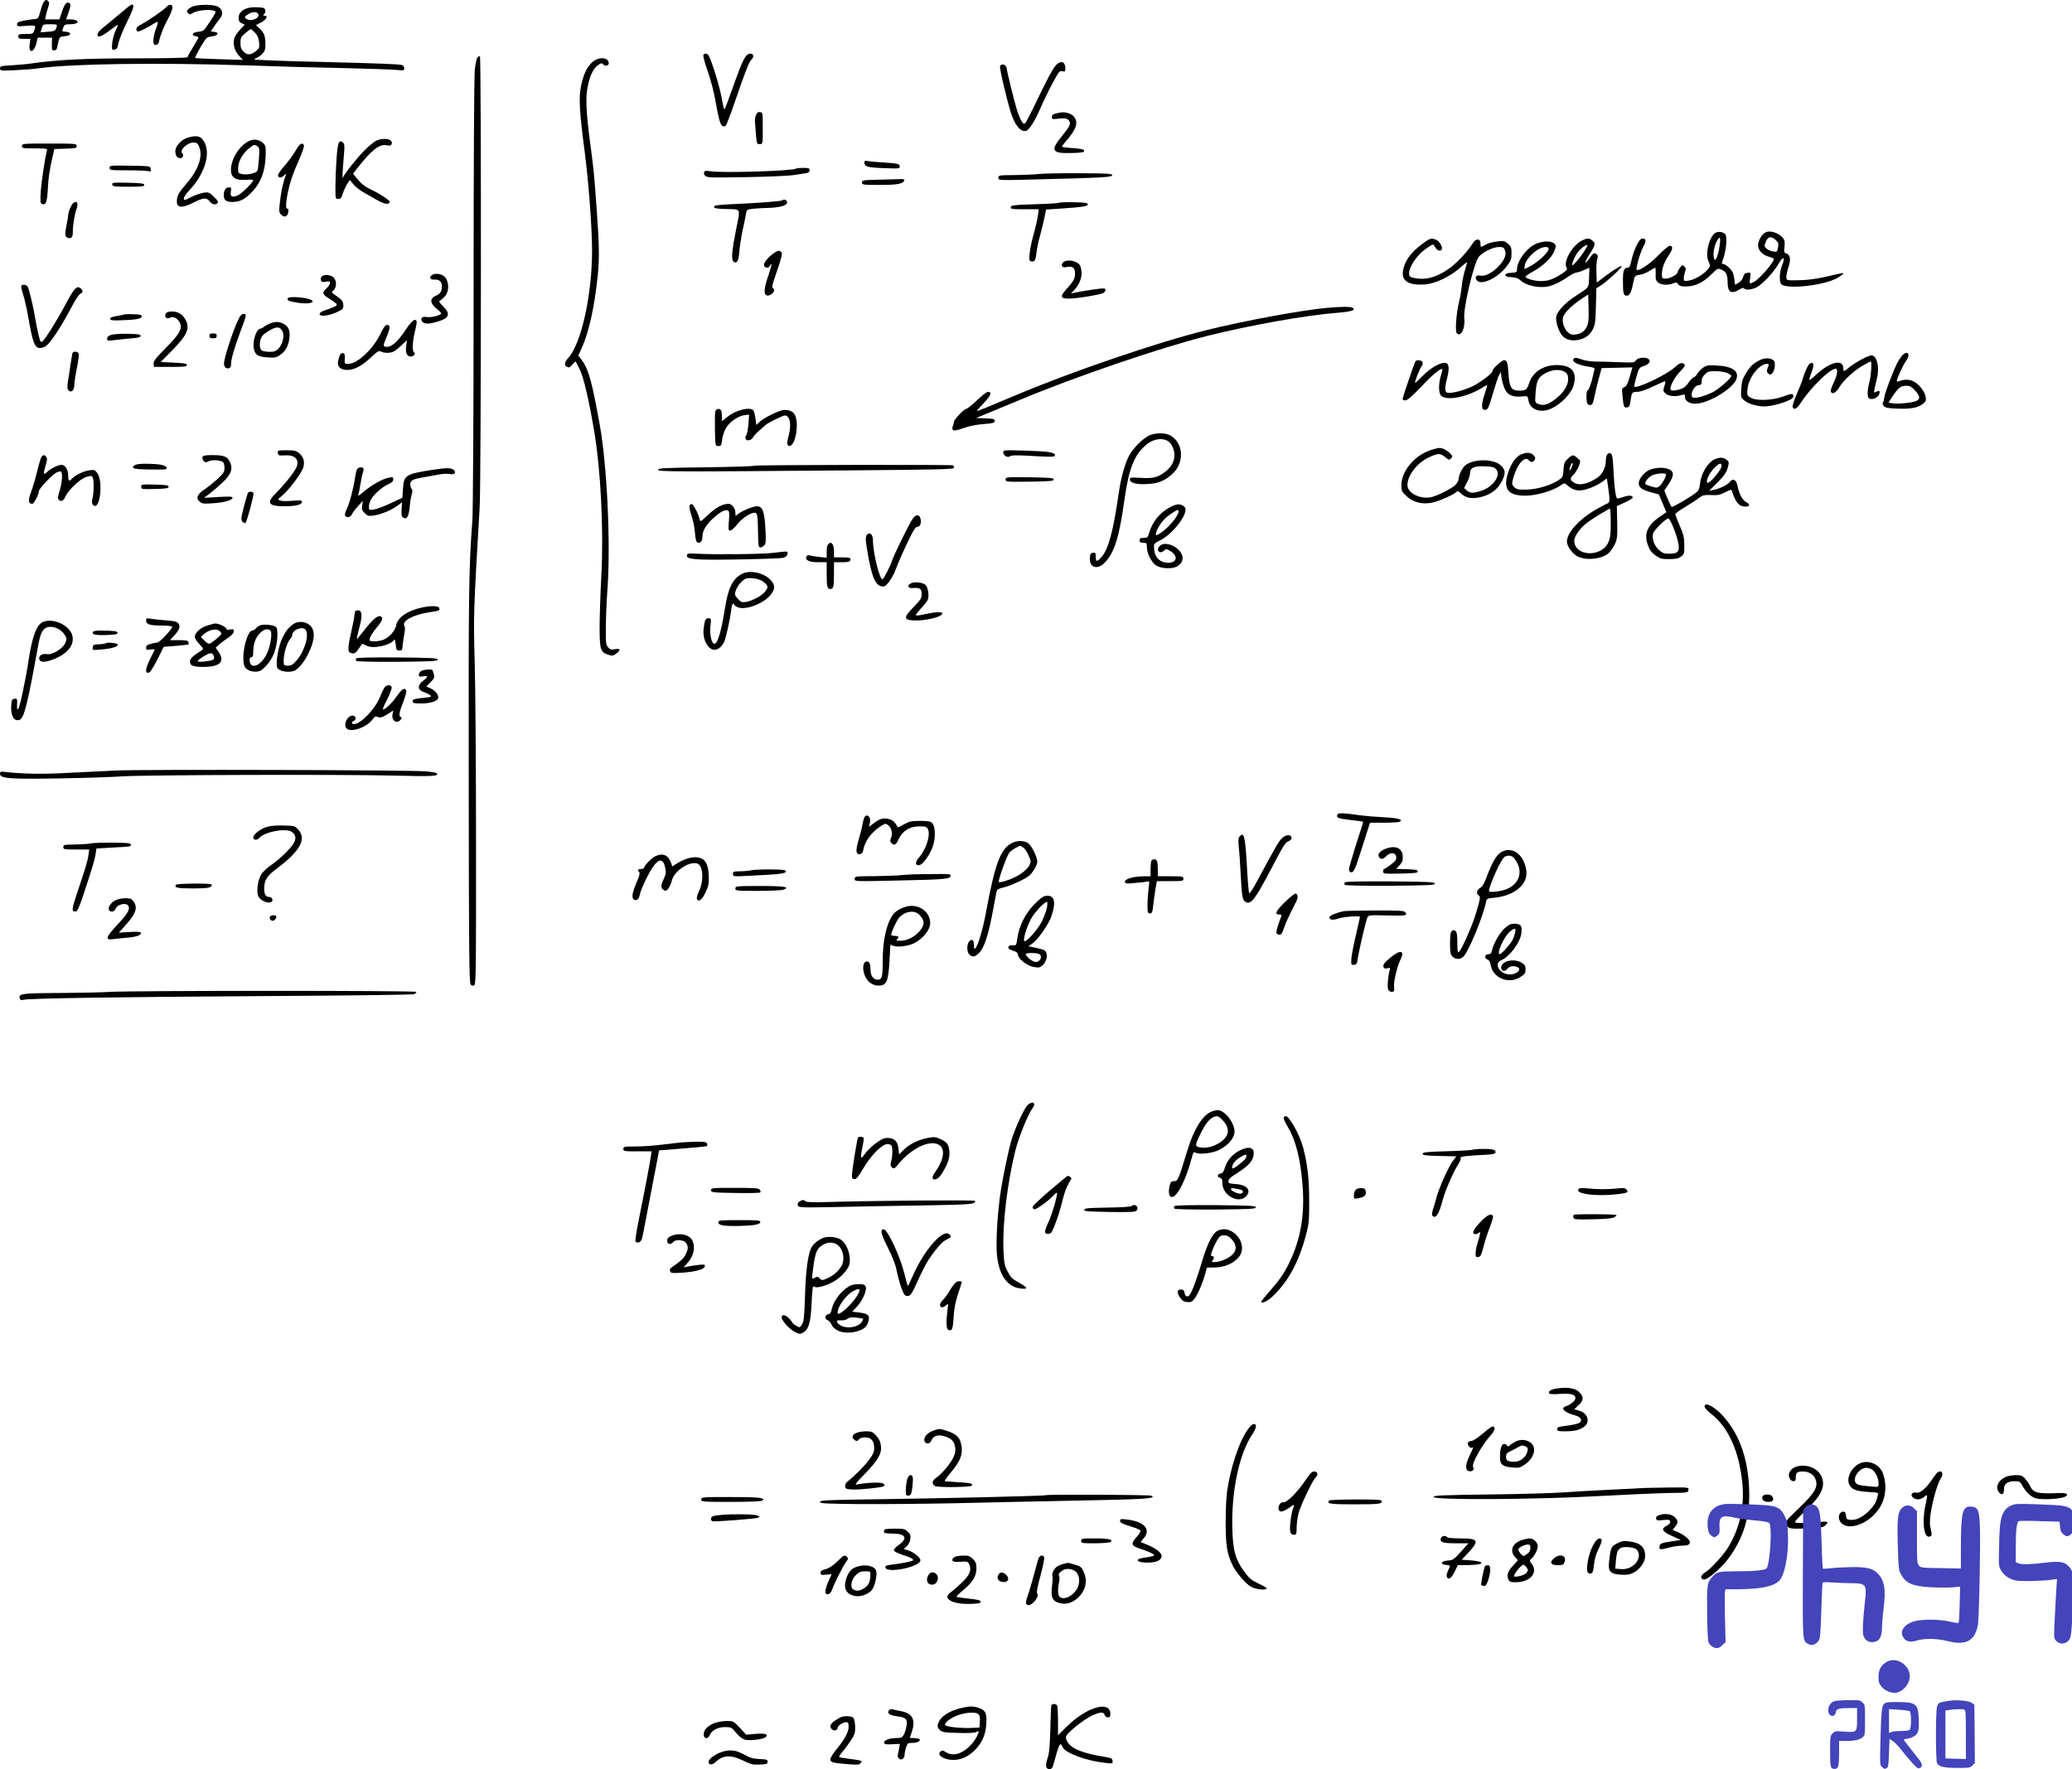 <svg height="1453.43pt" preserveAspectRatio="xMidYMid meet" viewBox="0 0 1701.849 1453.43" width="1701.849pt" xmlns="http://www.w3.org/2000/svg"><g transform="matrix(.1 0 0 -.1 -16 1499.93)"><path d="m521 14986c-7-8-20-43-29-78-17-61-18-63-52-66-19-1-59-7-87-13-42-8-53-14-53-30 0-17 6-18 75-12 80 6 83 5 65-41-9-24-14-26-70-26-53 0-60-2-60-20 0-17 7-20 50-20h50l-6-44c-11-79 35-71 55 9l11 45h59 59l-2-52c-1-47 1-53 19-53 12 0 21 8 23 20 2 11 8 37 13 57 9 34 12 37 52 40 52 4 60 31 10 36-37 4-36 2-23 36 8 22 16 26 52 26 53 0 81 15 58 30-8 5-31 10-51 10h-36l21 60c16 45 18 62 9 71-21 21-41 1-63-65l-22-66h-59-58l6 33c3 17 12 48 19 68 9 27 9 40 1 48-15 15-22 14-36-3zm104-208c-10-33-14-35-76-40l-56-4 10 33c10 32 11 33 69 33 57 0 59-1 53-22z"/><path d="m1204 14936c-70-59-160-134-200-166-46-36-58-70-25-70 10 0 47 22 82 49s65 48 67 46-6-22-18-46c-12-23-25-69-28-102-5-57-4-59 18-55 20 2 25 12 34 58 7 30 38 106 69 169 69 134 69 175 1 117z"/><path d="m1525 14940c-23-25-149-112-202-139-29-14-43-28-43-41 0-11 6-20 14-20 13 0 86 36 131 66 14 9 28 14 31 12 2-3-4-29-16-57-11-28-20-70-20-91 0-33 3-40 20-40 13 0 21 9 26 28 11 53 37 118 77 193 39 74 44 109 14 109-8 0-22-9-32-20z"/><path d="m1735 14943c-39-21-47-35-30-52 12-12 17-12 37 1 44 29 188 35 188 8 0-9-25-50-75-122-22-31-32-37-68-40-46-3-61-30-19-36 12-2 22-7 22-11s-20-40-45-80-45-77-45-82-178-9-424-9c-411 0-639-11-851-41-38-6-114-13-167-16-90-5-98-7-98-26s4-20 128-14c70 3 159 10 197 16 269 37 979 47 1705 23 217-8 573-18 790-22 217-5 419-12 448-16 47-5 52-4 52 14 0 11-7 23-15 26-23 9-176 14-722 28-271 6-493 15-493 19s9 10 19 14c10 3 31 17 45 32 21 21 26 35 26 79 0 66-10 93-48 129l-30 28 41 21c44 22 62 56 31 56-14 0-15 3-6 12 17 17 15 45-4 52-9 3-41 6-72 6-79 0-132-35-132-86 0-27 5-37 25-46l25-11-40-43c-22-24-42-55-46-69-12-49 2-105 38-142l33-36-193 6c-107 3-196 8-199 10-2 3 17 43 44 89 49 81 50 83 94 88 50 6 63 33 17 38l-27 3 32 47c18 26 35 49 38 52s11 15 18 27c16 32-1 68-40 82-48 17-168 13-204-6zm548-64c8-28-54-56-90-40-30 14-29 23 5 43 39 25 78 23 85-3zm-28-149c20-21 29-42 33-78 4-44 2-51-24-71-45-35-72-37-102-7-21 21-27 36-27 72 0 41 4 50 39 80 22 19 42 34 46 34 3 0 19-13 35-30z"/><path d="m5937 14547c-3-7 10-58 29-113 35-101 57-185 74-284 21-121 36-174 52-184 13-8 21-7 29 1 6 6 37 86 69 179 102 295 121 344 146 368 21 22 10 48-18 44-35-5-58-50-133-261-38-108-72-197-75-197s-14 46-24 103c-11 56-39 158-62 227-33 100-46 126-62 128-10 2-22-3-25-11z"/><path d="m4081 14526c-6-7-16-51-21-97-6-51-10-780-10-1829 0-1027-5-1798-10-1875-30-392-32-604-30-2180 1-1393 4-1622 16-1635 10-10 19-12 30-5 13 9 15 141 14 1145 0 624-5 1304-11 1510-11 389-9 426 41 1275 12 198 14 3699 2 3703-5 1-14-4-21-12z"/><path d="m5025 14489c-43-38-71-97-91-188-22-104-16-212 30-561 30-234 58-599 59-791 1-368-88-775-197-892-29-32-34-62-10-71 22-8 21-9 47 20l24 25 31-59c33-61 77-248 121-507 56-330 80-819 60-1200-8-143-14-332-14-420 0-183 7-204 71-225 32-11 39-10 62 7 42 32 41 46-5 39-32-6-42-3-58 15-18 19-20 36-19 158 0 75 6 222 14 328 26 380-4 1009-64 1343-66 365-92 457-152 537l-24 31 29 64c59 130 105 343 131 597 14 145 12 247-10 553-21 292-23 308-50 513-31 228-40 363-29 445 14 98 43 174 80 205 33 27 44 30 54 15 11-17 45-11 45 8 0 52-81 58-135 11z"/><path d="m8820 14448c-17-24-65-113-106-198-109-226-129-263-140-267-14-5-41 46-63 119-23 76-79 303-83 338-3 29-44 41-54 16-6-15 49-251 87-376 33-109 83-170 128-155 26 8 71 80 120 193 22 51 65 140 96 197 52 97 58 105 81 99 21-5 24-3 24 23 0 65-46 70-90 11z"/><path d="m6369 14053c-6-15-10-35-9-43 0-8 4-55 8-105 7-87 8-90 32-90 25 0 25 0 25 130 0 127 0 130-22 133-17 3-26-4-34-25z"/><path d="m8865 14074c-11-3-30-7-42-10-15-3-23-12-23-25 0-20 4-21 58-14 48 5 62 3 75-10 28-27 20-46-48-130-101-124-89-147 77-143 84 2 103 6 103 18s-19 16-88 22c-49 3-91 9-94 11-2 3 11 22 30 44 89 99 108 159 65 207-23 25-74 39-113 30z"/><path d="m1703 13869c-52-15-103-70-103-111 0-37 15-58 41-58 20 0 31 24 17 38-28 28 46 96 99 90 23-2 31-11 42-44 28-80-16-191-122-311-40-45-57-73-62-103-13-79 27-89 135-35 83 42 106 43 132 10 21-27 47-32 65-14 9 9 1 22-30 51-38 37-44 40-84 34-23-3-70-19-103-36-56-28-60-29-60-11 0 11 18 38 39 60 128 134 183 299 131 400-26 52-60 62-137 40z"/><path d="m2228 13849c-75-20-153-119-168-212-14-90 22-123 125-115 30 3 55 1 55-3 0-17-97-113-127-125-47-20-65-10-57 32 5 29 4 34-14 34-26 0-41-19-44-57-3-45 17-63 69-63 60 0 100 19 154 73 78 78 117 175 121 303 3 68 0 85-15 102-25 28-66 40-99 31zm47-52c16-12 17-24 12-98-3-46-8-92-12-101-8-21-83-38-127-29-31 7-33 9-32 50 1 55 35 116 86 159 46 36 47 37 73 19z"/><path d="m3250 13843c-19-10-62-44-95-78-58-57-165-192-179-225-6-14-3 42 10 200 5 63 4 78-10 89-32 27-43-2-52-137-5-70-9-172-9-227 0-99 0-100 24-100 19 0 26 8 36 42 7 23 23 58 35 78l23 36 29-35c16-20 51-48 76-62 26-15 77-44 115-66 66-38 107-44 107-15-1 13-89 70-153 99-49 23-81 48-118 94l-29 36 32 42c120 153 183 203 244 192 27-6 36-3 41 10 15 41-64 57-127 27z"/><path d="m340 13800c0-19 7-20 106-20 96 0 105-2 100-17-15-51-45-250-51-336-5-83-4-98 10-103 32-13 42 13 48 124 5 100 14 156 42 277l11 50 92 3c84 2 92 5 92 22 0 19-8 20-225 20-218 0-225-1-225-20z"/><path d="m2589 13763c-18-32-59-88-92-126-37-42-57-73-53-82 7-20 25-19 49 3 20 16 20 16 13-3-20-50-37-127-46-209-9-79-9-91 7-108 27-30 57-20 61 21 2 21 0 31-7 26-16-9-14 50 3 132 20 92 39 149 93 271 25 56 43 109 39 117-11 29-35 14-67-42z"/><path d="m7260 13662c0-32 25-39 163-44 118-5 127-4 127 13 0 22-15 26-140 34-52 3-107 8-122 11-24 5-28 3-28-14z"/><path d="m1060 13620c0-19 6-20 148-20 81 0 158-3 170-7 21-5 23-3 20 18-3 24-3 24-170 27-163 2-168 2-168-18z"/><path d="m6698 13614c-20-19-601-37-701-22-39 6-49 5-54-9-4-10 1-22 13-31 16-12 66-13 331-8 171 3 345 10 385 16s88 13 106 16c23 4 32 10 32 24 0 17-7 20-53 20-30 0-56-3-59-6z"/><path d="m8695 13570c-33-4-122-8-197-9-134-1-138-2-138-22 0-22 0-22 303-14 558 14 632 18 632 35 0 13-37 15-270 16-148 1-297-2-330-6z"/><path d="m7373 13523c-125-3-133-5-133-23 0-19 7-20 148-20 146 0 190 9 200 38 2 8-9 11-40 10-23-1-103-4-175-5z"/><path d="m1082 13483c3-16 17-18 133-18 109 0 130 2 130 15 0 12-23 15-133 18-124 2-133 1-130-15z"/><path d="m6587 13354c-8-8-199-23-412-32-124-6-150-10-150-22s19-16 103-18c121-3 114 11 78-168-35-175-41-247-22-263 28-23 43 3 49 86 4 43 16 121 27 173 12 52 24 111 27 131 5 35 7 37 57 43 28 3 80 6 116 7 97 1 165 19 165 44 0 20-25 32-38 19z"/><path d="m740 13298c-11-24-20-52-20-63s-6-51-14-88c-15-73-13-92 10-101 29-11 43 5 42 47-1 49 15 150 31 191 26 66-20 78-49 14z"/><path d="m8857 13333c-4-4-94-9-200-12-172-5-192-8-195-23-3-16 7-18 113-18h117l-7-52c-4-29-18-91-31-138-31-105-48-220-35-233 5-5 17-7 27-5 15 3 20 16 26 63 3 33 17 101 31 150 13 50 30 118 37 152l12 61 97 6c196 13 246 20 246 36 0 12-21 16-116 18-63 1-118-1-122-5z"/><path d="m14253 13088c-53-26-91-176-59-238 15-31 15-34-4-60-28-39-108-88-158-96-40-6-42-5-42 19 0 14 5 38 10 53 9 22 8 31-5 43-15 15-18 14-36-8-10-13-19-29-19-36 0-20-63-55-99-55-28 0-31 3-31 33 0 51 18 102 56 158 35 53 38 79 8 79-9 0-51-35-93-78-69-72-163-134-178-119-9 10 28 140 54 189 27 49 24 68-8 68-25 0-70-92-89-179-9-45-17-61-29-61-33 0-41-22-41-111 0-100 5-119 31-119 24 0 38 27 53 103 13 62 13 62 56 69 24 4 60 19 81 33s41 25 44 25 5-23 4-52c-2-42 2-54 20-70 26-21 87-24 126-6 22 10 27 9 39-8 11-15 26-19 68-18 72 1 137 32 202 97 53 52 55 54 84 41 40-16 52-41 52-106 0-80 30-98 96-58 20 13 35 17 39 10 10-16 63-12 104 9 47 25 141 125 178 191 41 72 60 61 28-16-19-45-22-129-6-148 40-48 364-12 468 53 45 27 55 42 26 35-10-2-70-15-133-30-76-17-149-26-215-27-100-2-100-2-103 23-1 14 6 51 17 83 22 64 16 105-18 114-17 4-19 12-14 56 4 46 2 55-20 79-33 35-98 55-132 40-33-15-65-69-65-108 0-41 37-80 89-94 22-6 41-14 41-19 0-27-119-164-162-187-39-20-41-19-33 32 6 45 6 45-21 42-21-2-30-10-36-33-4-18-20-38-37-48l-30-18-7 53c-6 41-14 60-40 86-17 17-40 32-49 32-12 0-15 5-10 18 33 81 46 211 23 230-22 17-52 21-75 10zm28-129c-7-37-18-75-26-85-11-16-13-15-19 13-8 35 8 106 32 143 22 35 27 11 13-71zm463 69c23-20 25-28 20-62-7-37-8-38-42-32-20 3-44 14-55 24-17 18-17 22-3 56 18 43 43 47 80 14z"/><path d="m11843 12996c-96-70-150-146-160-227-11-79 49-115 178-107 84 5 208 63 292 138 31 28 57 48 57 43 0-4-9-35-19-68s-22-91-25-130c-4-38-14-95-22-126-22-88-34-241-19-257 33-36 71 38 62 120-10 85 80 465 122 511 35 38 117 77 163 77 32 0 40-4 49-26 14-38-3-80-52-132-53-56-111-85-150-77-35 8-51-17-26-42 38-39 168 23 238 113 40 52 44 63 44 112 0 47-4 57-29 79-27 23-35 25-90 18-34-3-76-15-94-26-42-24-42-24-42 11 0 42-39 42-64 0-36-61-129-161-192-206-90-64-173-92-253-84-38 4-66 12-72 20-26 41 41 157 125 220 30 22 59 40 64 40s15-11 22-25c14-26 45-34 53-12 7 20-22 67-49 77-40 15-48 13-111-34z"/><path d="m13148 13020c-77-41-150-173-121-219 9-15 4-22-38-50-73-47-112-61-174-61-54 0-125 21-125 37 0 4 28 23 62 42 84 46 153 113 174 167 16 42 16 46 0 62-27 27-112 22-168-11-73-42-138-138-138-201 0-23-4-25-47-28-35-2-48-7-48-18s14-16 49-18c38-2 58-10 82-32 38-33 124-54 194-48 53 5 117 34 190 84 27 19 58 34 67 34 10 0 38 9 62 20s44 20 45 20c0 0 0-36-2-80-4-90 6-76-119-158-76-50-139-117-150-160-8-33 12-108 40-149 27-40 72-56 131-48 61 10 101 37 128 87 19 38 23 62 26 191l4 148 38 24c45 28 170 143 170 156 0 12-63-26-140-84l-65-49-3 83c-2 45 2 95 7 110 7 21 6 31-4 39-19 16-30 11-57-29-42-62-50-44-9 19 55 84 59 100 31 122-28 23-45 22-92-2zm23-87c-30-47-86-113-95-113-13 0 20 79 45 109 27 34 70 64 78 56 2-3-11-26-28-52zm-291 22c0-24-68-92-130-130-32-19-61-35-65-35s-5 14-1 31c7 38 56 96 105 126 42 27 91 31 91 8zm311-644c-21-41-58-61-112-61s-104 103-75 157c19 37 78 92 146 137l55 36 3-115c2-98 0-120-17-154z"/><path d="m6507 12913c-49-38-78-78-71-97 8-21 40-21 48 0 4 9 9 14 12 11s-9-44-25-92c-35-98-40-152-15-162 33-12 82 40 54 57-13 8-8 29 33 146 36 105 44 140 36 150-17 20-31 17-72-13z"/><path d="m8895 12846c-11-8-16-19-12-30 5-13 14-16 42-10 46 8 65-8 65-55 0-40-13-64-72-129-54-59-48-77 22-76 60 0 241 29 278 44 12 5 22 17 22 26 0 14-8 16-52 11-59-7-157-23-202-33l-30-7 23 24c58 62 78 131 56 198-13 43-101 66-140 37z"/><path d="m3705 12737c-24-18-11-38 25-35 37 3 60-18 60-54 0-41-14-63-49-78-56-23-50-65 14-115 20-15 33-30 28-34-21-18-88-32-119-26-39 7-56-14-34-40 16-19 53-19 121 1 100 29 113 63 48 127-28 28-37 43-27 46 7 2 25 18 41 34 45 49 34 151-20 176-32 15-65 14-88-2z"/><path d="m2801 12726c-6-7-8-21-5-31 5-13 14-15 40-10 29 5 34 3 34-12 0-10-14-30-30-45-37-32-32-49 24-82 24-14 48-32 56-40 11-14 7-18-25-32-21-8-54-21-74-27-20-7-36-19-36-27 0-24 71-17 138 13 50 23 57 29 57 55 0 34-13 51-63 84-37 25-37 25-17 43 26 24 26 79 0 105-23 23-82 27-99 6z"/><path d="m335 12651c-3-6 4-37 15-71 11-33 29-112 40-175 38-220 54-265 99-265 16 0 39 9 53 20 36 27 126 165 199 304 39 74 69 121 81 124 23 6 20 30-4 46-30 18-49-3-125-145-69-130-166-283-185-295-5-3-11-4-14-2-8 8-31 110-44 188-14 89-49 238-62 263-9 18-43 23-53 8z"/><path d="m2524 12549c-10-17 6-25 83-37 74-12 137-2 117 18-24 24-187 39-200 19z"/><path d="m11059 12470c-209-19-681-106-994-184-395-98-1104-340-1560-533-246-104-318-133-321-130-2 1 24 31 57 66 59 61 69 91 33 91-9 0-50-31-90-70-41-38-80-70-87-70-18 0-100-85-102-107-1-10-5-26-9-35s-5-22-1-28c8-13 25-10 107 18 31 11 97 24 147 27 79 7 91 10 91 26s-10 19-76 21l-77 3 114 47c63 26 173 71 244 101 456 191 1147 427 1535 525 345 87 812 171 1069 191 123 10 161 22 131 41-17 11-86 11-211 0z"/><path d="m1521 12421c-15-27 10-47 38-31 27 14 64-9 81-49 18-45-8-89-120-202-83-84-100-107-98-128l3-26h135c113 0 135 2 135 15 0 12-21 16-108 20l-107 5 95 97c122 124 146 178 110 248-24 46-62 70-111 70-32 0-46-5-53-19z"/><path d="m1179 12416c-3-3-30-9-60-13-38-6-54-13-54-23 0-12 16-15 93-12 116 3 167 13 167 32 0 12-17 16-70 18-39 1-73 0-76-2z"/><path d="m2121 12382c-41-80-121-323-121-368 0-33 18-48 45-38 9 4 14 18 13 37-1 34 31 141 82 277 45 119 47 130 21 130-14 0-27-12-40-38z"/><path d="m3495 12294c-63-96-115-144-155-144-36 0-37 5-5 80 31 73 32 100 5 100-15 0-29-18-55-73-60-125-189-247-264-247-32 0-32 1-29 42 2 33-1 43-14 46-19 4-32-18-41-66-9-45 19-72 75-72 58 0 119 32 194 102 54 51 66 58 83 49 26-14 77-14 104 0 12 6 42 30 66 53l44 41-7-48c-7-58 6-87 38-87 25 0 42 25 26 35s-11 93 8 171c10 39 16 76 14 83-10 29-41 6-87-65z"/><path d="m2387 12345c-21-7-46-20-55-28s-26-17-37-19c-28-5-58-90-52-147 7-64 31-83 114-88 59-4 72-2 102 19 47 31 71 76 78 141 6 59-5 89-40 111-36 22-69 26-110 11zm89-60c31-48-5-153-59-171-22-8-69-7-99 2-22 7-31 47-18 92 8 29 21 44 63 70 63 39 91 41 113 7z"/><path d="m1073 12248c-23-8-33-17-33-31 0-18 4-19 58-12 31 4 93 10 137 14 62 5 80 9 80 21s-19 15-105 17c-58 1-120-3-137-9z"/><path d="m1880 12240c0-16 7-20 30-20s30 4 30 20-7 20-30 20-30-4-30-20z"/><path d="m755 12098c-2-7-8-47-15-88-6-41-15-104-21-139-8-53-7-67 5-80 21-21 46 2 46 43 0 17 9 79 21 139 12 59 19 114 15 122-7 18-45 20-51 3z"/><path d="m15783 12078c-11-13-30-41-41-63-37-75-103-250-105-280-2-16-6-36-11-43-5-9-2-20 8-30 13-13 40-18 115-20 107-4 164 7 206 40 23 18 26 26 22 55-7 42-48 98-91 124-34 21-81 24-120 9-18-7-26-6-26 1 0 20 53 133 78 167 38 53 8 87-35 40zm102-282c45-48 50-73 17-90-32-16-158-28-200-20l-31 6 39 59c46 67 62 78 109 79 26 0 41-8 66-34z"/><path d="m15449 12046c-35-19-80-48-101-65-44-37-48-38-48-8 0 79-107 55-221-50-32-31-59-50-59-44 0 5 9 36 21 67 22 57 17 80-13 69-15-6-47-75-63-135-4-14-25-67-47-117-22-51-38-100-34-108 10-28 35-15 69 38 81 124 238 277 284 277 22 0 14-53-16-115-16-32-27-65-24-72 10-27 41-13 67 30 32 57 128 145 200 185 30 18 58 32 61 32 11 0 4-112-10-167-20-75-20-132 0-139 26-10 65 6 77 31 14 31 6 40-21 26-19-11-20-9-15 21 4 18 13 58 20 88 24 93 0 190-46 190-9 0-46-15-81-34z"/><path d="m13087 12053c-25-24 29-53 131-68 33-5 42-10 38-23-3-10-8-30-11-47-13-60-37-125-46-125-11 0-12-90 0-108 5-8 17-12 27-10 13 2 21 19 30 68 7 36 23 103 36 150l23 85 127 3 126 3-22-77c-17-59-28-79-44-85-20-8-22-13-16-66 9-96 12-105 37-101 18 2 23 12 29 52 10 72 13 76 56 76 25 0 70 16 132 45 51 25 95 44 97 41 3-3 0-21-7-41-11-34-10-39 9-58 23-23 82-29 134-13 25 7 27 6 27-18 0-36 49-60 106-52 109 14 284 124 314 196 28 68-25 108-153 116-71 5-86 3-115-15-18-12-41-35-50-51s-24-31-34-33c-9-3-27-22-41-44-18-28-36-42-65-51-52-16-82-15-82 2 0 32 40 103 79 142 46 47 50 60 21 69-16 5-32-4-65-34-66-61-312-178-332-158-2 3 6 39 18 81 21 73 23 76 63 89 42 14 59 42 34 58-26 17-86 10-101-12-14-20-21-20-149-15-73 3-158 5-189 5-30 0-75 7-100 15-49 17-63 19-72 9zm1258-117c19-8 35-20 35-25 0-20-106-112-156-136-66-31-136-50-158-42-33 13 7 101 46 102 13 0 23 7 24 15 0 8 2 23 2 33 1 10 13 29 27 42 20 21 34 25 85 25 33 0 76-7 95-14z"/><path d="m14615 12041c-55-27-76-47-115-109-27-44-34-66-38-126-4-71-4-73 27-98 31-27 106-48 164-48 81 1 237 53 237 80 0 29-9 29-83 2-92-34-226-38-271-8-27 17-28 20-22 75 11 92 97 201 160 201 13 0 16-5 11-17-16-39-16-50 0-63 13-11 18-11 31 2 22 22 30 91 12 106-27 22-71 23-113 3z"/><path d="m11785 12030c-7-11-93-262-102-297-4-19-1-23 19-23 18 0 52 29 133 114 90 96 160 154 172 142 2-1-4-25-12-52-21-70-20-147 3-167 45-41 201-12 319 57 32 19 59 34 59 33 1-1-9-37-23-79-30-88-26-131 9-126 19 3 27 21 58 128 20 69 43 138 51 154l16 29 6-48c4-26 15-66 26-90 22-51 66-70 141-63 48 5 48 5 54-33 12-76 100-107 189-66 79 37 162 122 181 187 33 112-13 170-137 170-110 0-198-57-227-147-18-56-27-63-81-63-66 0-81 24-89 139-5 90-12 111-36 111-18 0-94-68-94-85 0-19-59-67-138-115-70-41-205-79-237-66-19 7-19 43 1 118 20 80 16 122-14 126-40 6-124-42-186-106-33-34-61-60-63-58-6 5 39 120 54 137 7 9 11 24 7 33-7 17-49 22-59 6zm1218-81c30-16 37-28 37-68 0-49-40-111-103-159-60-47-99-59-141-42-29 11-29 11-23 96 7 99 23 128 88 161 48 25 108 29 142 12z"/><path d="m6035 11618c-3-13-4-81-3-153 3-130 3-130 28-130 23 0 26 5 31 51 4 29 17 70 29 92 29 52 99 102 152 110l41 5-6-77c-3-42-11-84-17-91-7-8-10-22-6-31 8-21 48-14 61 12 5 11 28 36 50 55s47 40 55 48 47 30 88 49c70 33 73 34 92 17 23-21 26-84 9-150-18-65-16-90 4-90 51 0 83 185 45 258-15 30-65 46-107 35-53-15-152-66-182-95l-27-25-7 54c-4 29-12 59-17 66-26 31-147 2-213-53l-45-36v35c0 19-3 41-6 50-9 24-43 20-49-6z"/><path d="m9612 11427c-44-14-120-83-165-149-39-58-77-185-97-323-46-320-85-466-142-531-38-43-48-43-48 2 0 31-3 35-22 32-19-2-24-10-26-41-7-82 61-103 123-39 78 81 118 207 161 517 35 254 81 371 181 452 71 59 167 59 203 1 47-78 30-163-45-221-64-50-100-60-202-54-86 5-93 4-93-13 0-29 60-44 150-37 84 5 136 26 195 79 102 89 100 245-4 315-37 25-109 30-169 10z"/><path d="m11925 11306c-68-22-118-52-167-103-56-58-88-127-88-193 0-43 4-51 44-88 55-51 128-69 210-52 58 12 189 71 201 90 5 8 16 4 35-15 40-39 92-47 168-28 78 19 138 66 169 131 30 62 29 85-4 122-53 59-217 64-293 10-28-20-60-84-60-120 0-10-12-31-27-46-33-31-153-91-200-100-92-17-193 35-193 100 1 81 77 180 175 227 74 36 95 36 135 3 29-25 33-26 48-11 14 15 14 18-4 38-23 26-67 49-91 48-10 0-36-6-58-13zm525-164c40-49-28-145-124-175-68-22-88-21-117 2l-24 20 25 48c14 26 25 61 25 77 0 43 33 58 124 54 62-3 76-7 91-26z"/><path d="m2442 11278c3-21 8-23 55-20 83 6 122-30 100-93-13-36-98-145-167-213-85-84-68-112 67-112 95 0 143 13 143 37 0 12-14 13-77 8-43-4-88-3-101 2-23 9-22 9 15 40 51 41 157 180 172 226 17 49 6 91-31 122-26 22-39 25-104 25-72 0-75-1-72-22z"/><path d="m8400 11284c0-27 37-49 56-33 10 8 48 9 131 5 218-13 238-12 238 3 0 24-52 32-242 38-175 5-183 5-183-13z"/><path d="m12654 11266c-42-18-79-70-104-141-49-141-7-199 142-198 88 1 218 38 281 81 37 25 37 25 60 5 33-31 62-43 101-43 46 0 134 33 184 70l40 29 11-75c15-103 14-124-6-131-10-3-52-26-93-49-137-78-240-191-240-264 0-40 51-108 95-126 78-32 197-16 250 33 15 15 37 47 49 72 19 41 21 61 19 179l-3 133 65 30c36 16 65 34 65 39 0 20-30 22-77 6-25-9-48-14-51-12-12 12-23 96-29 219-4 96-10 140-20 148-21 18-43-8-43-52 0-58-27-114-68-143-81-55-152-70-197-40-31 21-31 35 0 64 13 13 32 43 42 68 17 45 17 45-11 68-34 30-39 30-78-5-28-25-32-36-36-90-4-59-7-64-41-87-64-42-178-76-263-77-68-2-80 1-100 20-21 21-21 26-10 70 19 71 55 136 84 153 24 13 29 13 47-4 17-15 23-16 36-6 20 17 19 33-3 53s-56 21-98 3zm412-113c-18-33-21-17-5 24 6 15 13 23 16 16 2-6-3-24-11-40zm324-450c0-95-4-126-20-160-57-127-280-115-280 15 0 34 50 105 105 146 44 34 177 115 188 116 4 0 7-53 7-117z"/><path d="m502 11248c-6-7-22-60-36-118s-37-136-51-174c-26-69-23-96 11-96 13 0 54 80 54 106 0 18 108 132 142 150 16 8 33 12 38 9 16-10 11-89-10-157-16-51-17-65-6-76 18-18 39-7 55 31 23 52 121 143 170 158 36 11 44 10 52-2 11-18 11-123-1-174-7-31-6-43 5-55 56-55 86 198 32 266-18 23-24 25-66 19-47-7-117-42-141-69-21-27-30-18-30 29s-25 85-55 85c-27 0-89-30-117-57-33-32-35-21-12 56 12 41 13 56 3 67-14 17-23 18-37 2z"/><path d="m1823 11244c-3-8 1-23 10-32 14-13 20-14 41-2 27 14 101 9 119-9 6-6 11-27 11-47 0-31-8-44-55-88-31-28-79-67-107-86-63-42-76-75-41-103 21-17 34-18 114-12 94 7 155 25 155 46 0 9-29 10-117 5l-118-7 45 33c24 18 73 60 108 93 73 69 88 115 58 174-22 41-50 51-142 51-59 0-76-3-81-16z"/><path d="m14244 11226c-57-25-112-117-121-201-5-45-11-57-37-77-54-40-188-118-196-113-4 3-19 34-34 69l-26 65 35 53c51 77 47 111-17 129-44 11-108 4-149-17-39-20-79-72-79-103 0-37 23-55 100-76l65-18 31-73 31-73-54-37c-105-72-133-142-96-239 13-36 30-57 62-80 38-27 51-30 112-29 54 0 76 5 97 21 25 19 27 25 26 94 0 62-6 87-37 158-20 47-37 90-37 96s37 33 83 60c45 27 97 61 114 75 29 22 41 24 97 22 53-3 72 1 115 22 47 25 52 25 57 9 29-90 57-124 105-126 42-2 48 18 11 37-30 16-57 65-70 130-10 52-36 69-60 40-21-27-86-60-136-69l-38-8 69 69c54 54 72 80 83 118 13 47 13 50-9 68-27 21-54 22-97 4zm56-54c0-34-102-153-117-138-13 12 13 70 48 110 43 48 69 59 69 28zm-457-68c8-9-26-75-51-97-18-16-25-17-64-6-23 7-47 16-52 20-14 12 22 59 57 74 33 15 99 20 110 9zm65-447c18-45 35-104 39-131 8-61-8-76-79-76-41 0-54 5-84 33-37 34-55 85-47 131 5 27 105 126 126 126 7 0 27-37 45-83z"/><path d="m1265 11177c-34-26-6-34 130-35 126-2 136-1 133 15-4 21-56 31-169 32-48 1-82-4-94-12z"/><path d="m6356 11173c-4-5-184-10-399-13-340-4-392-7-392-20 0-17 120-17 1603-5 729 6 833 9 828 22-3 8-6 17-6 19 0 7-1627 4-1634-3z"/><path d="m3092 11143c-5-10-12-40-16-68-10-77-46-216-68-258-11-22-17-45-14-53 9-22 45-17 56 9 5 12 27 42 50 67l41 45-6-38c-5-31-2-41 20-63 24-24 31-26 76-20 59 8 148 46 197 83l34 26-3-58c-3-46-1-60 13-68 29-19 45 8 53 86 3 40 11 87 17 105 7 24 7 37-1 45-6 6-11 23-11 37 0 33 20 43 115 59 39 7 93 17 122 22 28 6 67 7 86 4 38-7 56 7 38 29-19 23-59 24-180 5-219-34-234-44-241-153l-5-76-98-46c-53-25-115-48-137-51-39-5-40-5-40 23 0 16 8 44 18 61 22 41 98 107 145 126 26 12 37 22 37 38 0 19-4 21-37 14-50-9-149-65-209-118-30-27-45-35-41-23 4 11 12 51 18 90s15 81 20 94 7 28 4 33c-10 15-44 10-53-8z"/><path d="m8420 11060c0-20 4-20 198-18 167 3 197 5 197 18s-30 15-197 18c-194 2-198 2-198-18z"/><path d="m1320 11000c0-20 5-21 113-18 92 2 112 6 112 18s-20 16-112 18c-108 3-113 2-113-18z"/><path d="m2195 10948c-14-42-45-159-50-189-5-26-2-39 9-49 9-7 20-10 23-6 12 12 70 230 65 244-2 6-13 12-23 12-11 0-21-6-24-12z"/><path d="m5824 10845c-4-9 3-46 16-83 12-37 24-92 26-122 8-86 13-100 33-100s31 19 31 55c0 43 29 92 86 145 61 55 98 75 122 65 12-4 14-20 9-85-6-72-5-80 11-80 10 0 35 23 57 51 46 60 136 112 157 91 9-9 13-54 14-145 1-110 4-133 16-135 9-2 23 5 33 15 16 15 17 31 12 133-7 146-23 190-70 190-34 0-130-41-159-67-17-15-18-14-18 15 0 35-29 72-56 72-47 0-101-28-164-87-69-64-69-64-75-36-8 40-48 116-62 121-7 2-16-4-19-13z"/><path d="m9775 10835c-89-47-148-119-176-212-11-40-15-43-46-43-26 0-33-4-33-20s7-20 30-20c28 0 30-2 30-38 0-47 36-119 72-146 39-28 132-34 174-11 46 24 60 68 36 109-38 65-137 99-176 60-35-34-2-72 34-39 18 16 21 16 54-4 66-41 53-97-23-95-75 2-118 58-112 145 0 9 15 22 32 30 116 48 263 239 218 284-28 27-62 27-114 0zm65-39c0-33-79-129-142-172-44-31-53-28-38 12 20 52 64 106 115 140 55 37 65 41 65 20z"/><path d="m7657 10738c-26-35-159-305-171-348-11-38-69-150-78-150-24 0-78 219-78 321 0 44-22 68-45 49-20-17-19-42 9-196 33-179 67-241 128-232 23 3 78 86 99 148 14 42 55 134 112 252 28 59 48 88 59 88 25 0 38 32 29 66-10 40-35 41-64 2z"/><path d="m6962 10528c-7-7-12-34-12-61v-50l-57 6c-32 3-68 9-80 13-17 4-25 1-30-11-11-29 24-45 99-45h68v-94c0-107 5-126 30-126s30 19 30 126v94h64c46 0 65 4 69 14 9 22-2 26-70 26h-63v48c0 43-12 72-30 72-3 0-11-5-18-12z"/><path d="m6510 10457c-91-11-480-15-620-7-74 4-85 3-88-12-7-35 62-41 423-35 187 3 354 9 370 14 20 6 31 17 33 31 4 25 10 24-118 9z"/><path d="m6255 10285c-76-39-114-114-141-285-28-181-60-290-85-290-24 0-41 72-34 142 7 64 6 68-13 68-27 0-32-10-42-78-8-65 7-121 42-159 39-41 93-23 126 42 13 27 49 187 57 258 3 31 11 57 16 57s9-4 9-9 14-14 31-21c63-27 217 33 270 104 36 49 37 75 2 116-52 62-170 89-238 55zm154-53c19-9 40-26 47-37 12-18 11-25-9-52-24-36-102-78-159-89-34-5-41-3-67 25-27 29-28 34-18 68 6 20 26 52 45 70 28 28 39 33 80 33 26-1 62-9 81-18z"/><path d="m7647 10209c-39-15-32-45 8-41 60 5 75-5 75-48 0-36-7-47-65-107-85-87-85-107 0-111 96-5 235 29 235 58 0 15-58 12-139-6-40-9-75-14-78-10-3 3 14 27 39 54s51 58 57 71c15 28 5 105-18 125-22 20-80 27-114 15z"/><path d="m3635 10010c-124-25-209-82-221-148-8-44-55-98-103-118-36-15-107-19-115-6-7 12 20 61 65 114 41 49 49 75 25 84-21 8-56-19-109-83-25-32-56-69-67-83l-20-25 5 30c4 17 13 57 22 90 21 83 15 120-17 120-21 0-25-5-28-35-1-19-14-85-28-147-31-136-30-167 8-171 22-3 32 4 54 37 15 23 29 41 31 41s18-7 35-16c53-28 195 3 225 48 5 8 10-6 13-37 5-45 7-50 30-50 22 0 25 5 27 40 2 22 8 63 13 92 8 36 8 58 1 71-22 41 77 93 211 112 80 12 83 13 75 35-7 17-62 19-132 5z"/><path d="m1360 9902c0-32 30-42 124-42 47 0 87-4 90-9 8-12-103-131-122-131-10 0-34-5-54-11-29-7-38-15-38-31 0-18 4-20 35-15 19 3 35 3 35 0 0-4-16-37-35-74-40-78-46-122-16-117 14 2 36 36 73 108l53 105 100 8c55 5 101 10 104 12 2 2 1 11-2 20-5 12-23 15-79 15h-72l26 28c47 50 61 78 48 101-12 24-27 28-125 35-38 3-87 8-107 12-34 6-38 4-38-14z"/><path d="m514 9890c-53-21-90-120-120-320-23-154-71-381-84-394-9-8-11-2-10 24 3 57 1 62-22 58-20-3-23-10-26-57-5-85 25-133 71-115 34 13 66 141 141 559 22 123 32 157 56 183 40 43 135 17 173-47 16-27 16-34 3-65-19-45-107-99-149-91-39 7-69-11-65-38 4-30 42-33 110-7 116 43 177 113 164 189-14 87-154 157-242 121z"/><path d="m2564 9868c-40-31-50-44-85-111-30-59-56-200-43-240 11-35 106-50 150-24 36 21 82 81 112 148 37 79 47 138 33 182-21 64-111 88-167 45zm106-43c32-39-8-176-73-251-32-36-45-44-73-44-33 0-34 1-34 43 0 56 27 146 51 173 10 11 19 26 19 34 0 45 83 78 110 45z"/><path d="m1915 9875c-5-2-29-9-52-15-50-13-103-59-103-91 0-13 16-40 38-62 34-36 36-40 18-51-69-43-96-68-96-91 0-34 27-45 108-45 138 0 182 42 128 123l-24 35 26 25c15 13 48 38 75 56 31 21 47 39 47 53 0 17-4 20-30 15-17-4-30-2-30 3 0 21-79 55-105 45zm50-61c9-9 15-19 13-23-7-17-87-81-100-81-8 0-26 13-41 28l-27 28 22 21c44 40 107 52 133 27zm-49-206c9-28-3-35-75-43-74-8-75 0-3 45 49 30 68 30 78-2z"/><path d="m2295 9861c-12-5-27-16-34-25s-19-16-26-16c-52 0-102-243-62-303 19-29 70-43 113-33 38 10 100 83 124 146 30 76 39 200 16 219-20 17-103 24-131 12zm84-40c18-12 9-101-19-173-44-116-150-164-150-67 0 10 7 19 15 19 11 0 15 11 15 43 0 65 19 118 55 154 33 33 58 40 84 24z"/><path d="m925 9809c-14-22 14-30 106-27 76 2 94 6 94 18s-19 16-97 18c-63 2-99-1-103-9z"/><path d="m1028 9714c-4-3-28-7-55-8-43-1-48-4-51-25-4-24-4-24 70-18 84 7 141 24 135 41-4 12-89 21-99 10z"/><path d="m3085 9589c-4-6-3-15 2-20s146-8 339-7c285 3 329 5 329 18s-45 15-332 18c-233 1-334-1-338-9z"/><path d="m3623 9488c-13-6-23-20-23-31 0-17 5-19 35-14 44 7 44-4-1-38s-45-73 1-89c41-15 71-33 64-40-3-3-38-9-77-12-61-6-72-10-72-25 0-17 8-19 71-19 78 0 139 21 139 49 0 26-26 57-64 75l-34 16 34 34c29 29 34 39 28 63-4 15-9 31-11 36-6 10-64 7-90-5z"/><path d="m3316 9348c-8-13-24-46-35-75-38-97-159-223-213-223-22 0-24 18-3 26 25 10 18 44-8 44-45 0-80-75-50-106 37-36 165 9 214 76 18 24 26 27 41 19 20-11 44-2 100 35l28 18-6-31c-11-52 36-83 67-44 11 13 11 17 2 20-20 7-15 38 18 123 17 44 29 86 26 95-12 29-36 15-77-45-37-55-105-119-115-108-3 2 14 41 37 85 23 46 38 88 35 97-9 23-44 20-61-6z"/><path d="m1115 8669c-110-5-294-14-408-20-190-11-357-8-494 7-49 6-53 5-53-14 0-39 78-45 485-38 204 3 438 11 520 17 189 12 1814 17 2240 6 307-8 366-5 341 20-4 4-44 11-89 15-123 11-2312 17-2542 7z"/><path d="m11144 8305c-10-25 7-31 113-43 53-6 97-12 99-14 1-2-8-35-21-73-43-129-95-302-95-318 0-9 4-18 9-21 24-15 40 14 75 127 21 67 50 157 64 200l25 77h116c64 0 122 4 129 9 29 18-17 30-133 36-66 3-149 10-185 15-159 22-189 23-196 5z"/><path d="m7262 8288c-5-7-13-33-17-58s-18-82-32-128c-27-91-24-125 10-120 13 2 23 11 25 23 11 66 47 127 104 175 33 28 68 50 77 50 40 0 70-65 51-111-10-23-10-32 0-44 20-24 40-18 55 18 34 78 94 117 177 117 48 0 59-3 69-21 24-46-12-166-71-232-36-41-35-71 2-65 30 4 95 98 114 167 20 66 15 155-10 179-13 13-35 17-99 17-71 0-89-4-131-28-27-15-50-26-51-25-25 44-40 59-74 68-45 12-75 4-128-37l-36-27 8 32c10 46-19 79-43 50z"/><path d="m2352 8206c-55-18-112-62-112-87 0-23 32-26 51-3 40 48 215 82 264 50 30-20 38-46 25-80-15-40-110-136-184-187-36-24-76-61-89-82-29-44-43-142-26-180 16-36 81-65 108-48 18 12 7 41-17 41-29 0-42 21-42 67 0 72 20 104 106 168 188 141 243 241 175 317-29 32-31 33-123 35-58 2-109-3-136-11z"/><path d="m10340 8125c-9-10-10-33-6-73 4-31 11-133 16-227 10-194 15-222 41-236 44-23 74 14 204 261 117 222 119 224 151 239 16 7 24 18 22 29-5 26-42 26-75-2-27-23-49-61-204-349-38-72-65-113-69-105-4 7-13 112-19 233-14 236-24 275-61 230z"/><path d="m8474 8074c-97-47-142-169-219-589-21-112-59-244-79-270-15-19-15-18-16 17 0 43-15 57-38 34-24-23-22-94 3-112 28-21 44-17 79 19 40 40 75 146 111 342 14 77 29 149 31 161 4 16 18 24 60 33 51 12 169 65 205 94 29 22 69 89 69 115 0 43-51 142-81 158-36 18-86 18-125-2zm92-39c12-8 31-37 43-65 20-46 20-52 6-79-17-33-60-69-120-99-50-25-123-47-131-39-9 9 67 220 88 244 18 19 73 52 88 53 3 0 15-7 26-15z"/><path d="m905 8070c-16-4-74-8-127-9-91-1-98-2-98-21s7-20 106-20h107l-7-47c-6-48-22-99-98-327-40-119-41-142-3-134 11 2 29 42 59 133 80 241 94 290 101 337l7 46 116 7c169 9 167 8 167 25 0 13-24 15-150 16-82 1-163-2-180-6z"/><path d="m11543 8027c-42-16-67-41-60-61 11-29 36-30 62-2 34 37 79 33 83-6 3-21-6-33-44-62-26-20-51-36-55-36-5 0-9-9-9-20 0-20 5-20 143-18 118 3 142 5 142 18 0 12-18 16-89 18l-89 3 26 27c14 15 26 34 27 42 13 92-42 131-137 97z"/><path d="m12516 8010c-55-17-92-72-149-225-18-48-34-73-49-80-27-12-36-52-14-61 19-7 14-34-26-164-32-102-118-293-137-304-8-5-11 17-11 77 0 63-4 88-15 97-12 10-18 10-30 0-11-9-15-35-15-101 0-76 3-92 20-109 26-26 65-25 91 1 43 43 160 328 184 445 6 30 8 32 71 38 168 17 278 113 260 227-18 116-97 185-180 159zm76-57c83-95 58-210-54-257-48-21-148-32-148-18 0 45 100 265 127 281s58 13 75-6z"/><path d="m5545 7966c-31-13-95-79-95-96 0-6-11-10-25-10-26 0-32-9-15-26 7-7 3-28-14-66-39-89-50-138-34-155 22-21 46-5 53 36 3 20 29 84 58 141 77 153 131 181 151 78 8-39 5-53-13-92-25-51-25-74 2-90 15-9 21-6 37 14 10 14 24 44 29 67 19 75 138 156 205 139 51-13 60-139 17-230-13-25-20-53-17-62 12-30 41-9 70 51 23 48 29 72 28 124-1 73-15 122-40 144-43 38-129 29-214-23l-46-29-10 29c-23 64-66 83-127 56z"/><path d="m9616 7924c-3-9-6-40-6-70v-54h-52c-82 0-158-21-158-43 0-18 6-19 83-12 45 3 91 9 101 12 18 5 18 1 10-58-4-35-9-95-9-134 0-63 2-70 20-70 17 0 21 9 27 65 4 36 12 95 18 133l12 67h109c102 0 109 1 109 20s-7 20-105 20h-105v54c0 67-7 86-30 86-10 0-21-7-24-16z"/><path d="m6335 7850c-22-5-66-9-97-9-52-1-58-3-58-22 0-22 1-22 153-14 230 11 282 17 282 35 0 12-21 15-120 16-66 1-138-2-160-6z"/><path d="m7570 7810c-36-4-138-8-227-9-160-1-163-1-163-23 0-21 0-21 348-13 391 8 435 12 440 38 3 16-9 17-165 15-92 0-197-4-233-8z"/><path d="m11205 7749c-4-6-3-15 2-20s160-8 374-7c316 3 364 5 364 18s-49 15-367 18c-258 1-369-1-373-9z"/><path d="m1605 7730c-15-24 12-30 139-30 126 0 156 6 156 32 0 12-288 10-295-2z"/><path d="m6200 7700c0-19 7-20 184-20 102 0 197 4 211 10 59 22 10 30-191 30-197 0-204-1-204-20z"/><path d="m10715 7589c-76-73-90-105-47-103 17 0 21-3 16-15-25-61-44-127-40-138 3-7 14-13 25-13 15 0 24 13 36 53 15 45 44 106 102 220 16 31 14 58-5 65-7 2-46-29-87-69z"/><path d="m8675 7589c-91-86-145-191-161-310-6-47-8-49-37-46-23 1-32-3-35-15-2-12 8-20 37-29 30-9 41-18 42-33 2-35 79-95 133-102 40-6 50-4 71 16 41 38 45 109 7 125-9 4-41 13-71 19l-54 11 36 25c41 28 130 156 151 217 40 114 30 173-30 173-29 0-45-10-89-51zm84-46c-5-27-24-77-41-113-35-70-138-184-146-161-9 26 31 142 67 199 36 54 102 122 120 122 5 0 5-21 0-47zm-71-379c44-12 15-78-30-67-28 7-79 53-72 65 6 9 68 11 102 2z"/><path d="m1113 7605c-58-25-83-95-33-95 13 0 24 9 30 25 13 34 85 51 103 24 18-29-1-63-89-157-97-105-104-129-31-118 23 3 76 9 118 12 74 7 117 23 105 42-3 6-42 8-93 4l-87-5 60 67c73 80 93 130 70 175-9 16-23 31-31 35-28 10-88 6-122-9z"/><path d="m7605 7551c-49-13-92-39-112-68-54-78-83-212-83-383 0-128-6-150-41-150s-59 32-59 81c0 50-8 69-30 69-35 0-41-70-10-130 24-47 68-72 118-68 55 5 69 41 78 205l7 131 26-10c34-13 127-1 171 23 74 39 130 110 130 164 0 95-95 162-195 136zm107-68c35-38 42-66 24-100-33-64-112-113-183-113-29 0-34 3-25 12 19 19 14 28-18 28-16 0-30 5-30 11 0 20 44 114 64 138 49 55 128 66 168 24z"/><path d="m11195 7513c-63-14-115-36-115-49 0-24 26-27 77-10 41 14 173 23 173 12 0-3-15-71-34-153-31-133-40-191-37-231 1-8 10-12 24-10 15 2 23 11 25 28 6 57 71 340 84 363 9 18 20 19 164 15 154-4 172 0 142 30-9 9-76 12-247 11-130-1-245-3-256-6z"/><path d="m2377 7466c-9-22 19-41 38-26 8 7 15 19 15 26 0 19-46 18-53 0z"/><path d="m12519 7373c-42-38-91-124-104-180-5-26-12-33-31-33-30 0-34-36-5-45 12-4 21-19 25-44 17-108 150-161 245-98 35 23 41 32 41 62 0 29-6 39-32 55-64 39-168 13-168-41 0-29 30-36 49-11 18 23 45 29 79 18 55-19-11-73-75-61-76 14-111 91-53 115 69 29 156 144 166 223 8 59-5 77-57 77-31 0-48-8-80-37zm86-35c-4-18-14-46-22-62-17-33-91-116-104-116-31 0 34 144 82 185 41 34 52 32 44-7z"/><path d="m11593 7142c-62-50-77-68-69-88 4-12 13-14 32-10 23 6 25 5 18-16-13-43-21-143-12-160 10-21 47-24 49-5 1 6 0 25-1 40-2 39 28 163 52 210 37 74 5 87-69 29z"/><path d="m1060 6850c-58-4-240-8-406-9-317-1-346-5-331-46 6-13 13-15 30-10 35 12 734 23 2012 31 671 4 1188 10 1198 16 9 5 17 13 17 18 0 12-2353 11-2520 0z"/><path d="m8599 5919c-25-25-91-166-125-265-27-81-88-377-103-502-23-187-32-388-21-478 19-157 87-249 194-261 64-8 59 8-16 49-54 30-67 43-92 91-26 50-29 69-34 176-9 216 32 553 98 818 28 112 106 303 142 349 33 42-4 62-43 23z"/><path d="m10115 5868c-74-26-147-140-200-313-78-254-80-259-111-260-23 0-29-6-36-34-14-53-7-96 17-96 45 0 118 145 165 327 11 43 14 46 33 36 30-16 138-3 189 23 78 39 128 99 128 155 0 42-37 110-78 144-39 32-58 35-107 18zm83-68c79-78 57-157-58-209-45-21-96-26-138-15-27 8-25 20 21 114 47 95 87 137 134 139 6 1 25-12 41-29z"/><path d="m10704 5817c-2-7 11-40 31-72 69-116 107-265 124-490 17-221-12-409-88-583-54-122-85-170-193-293-32-37-58-69-58-73 0-21 48 1 91 41 128 119 219 287 276 507 24 91 27 118 26 281 0 178-13 293-49 434-27 105-114 261-145 261-5 0-12-6-15-13z"/><path d="m7207 5653c-7-13-45-243-49-303-3-29 1-36 18-38s31 14 75 89c64 108 154 199 199 199 16 0 30-7 34-16 9-24 7-85-4-123-7-24-6-39 1-48 16-18 27-16 47 9 108 137 261 215 340 174 58-30 48-119-25-223-13-17-23-38-23-47 0-31 44-18 70 22 52 80 72 134 68 189-5 61-19 80-76 105-36 16-50 18-99 9-78-15-153-51-199-97l-39-39-6 49c-6 59-34 86-89 86-30 0-52-10-100-46-34-26-74-65-88-87-33-50-38-35-18 58 8 38 12 73 10 77-7 10-41 10-47 1z"/><path d="m5715 5609c-184-23-261-29-344-29-84 0-91-1-91-20s7-20 116-20h116l-7-47c-7-52-60-328-104-545-15-75-25-142-21-149 12-18 44-6 52 21 8 28 18 82 49 245 11 61 31 164 44 230s29 150 36 186l12 67 71 5c216 17 320 27 324 31 2 3 2 12-1 21-5 12-23 15-94 14-48-1-119-5-158-10z"/><path d="m10338 5545c-57-30-102-83-118-141-9-31-18-44-33-46-28-4-34-28-8-35 16-4 21-13 21-42 0-111 149-183 205-98 30 47-15 85-104 89-38 2-51 6-51 18 0 23 10 32 83 79 80 52 114 89 123 136 12 67-34 83-118 40zm52-64c-9-18-90-81-104-81-13 0-5 29 15 54 23 29 92 69 97 56 2-5-2-18-8-29zm-37-257c21-7 22-23 1-31-19-7-84 22-84 38 0 10 31 7 83-7z"/><path d="m12257 5553c-4-3-98-9-210-12-170-5-202-8-202-21 0-12 23-15 138-18l138-3-31-42c-34-47-114-227-130-291-6-22-18-65-27-93-12-37-14-56-7-63 27-27 54 15 85 135 17 68 92 239 125 286 14 21 24 45 21 53-6 14 32 19 223 29 57 3 75 13 59 33-8 10-35 14-94 14-45 0-85-3-88-7z"/><path d="m8785 5220c-77-66-141-126-143-135-2-8 4-18 12-21 15-6 117 68 160 115 11 12 22 21 26 21 13 0-39-181-70-245-18-36-29-72-26-81 7-19 46-15 56 6 24 50 55 135 72 200 11 41 23 89 28 105 9 35 35 92 53 118 10 14 9 19-3 27-8 5-17 10-20 9-3 0-68-54-145-119z"/><path d="m6000 5221c0-18 10-20 198-23 108-2 201 0 206 4s4 14-4 23c-10 13-44 15-206 15-185 0-194-1-194-19z"/><path d="m11296 5225c-9-9-16-30-16-47 0-30 1-30 38-23 49 9 64 23 60 54-2 21-9 27-34 29-19 2-38-3-48-13z"/><path d="m13126 5231c-12-19 2-29 55-40 60-13 178-14 272-2 78 10 85 14 66 37-11 13-24 15-79 9-74-8-156-8-246 1-40 4-64 2-68-5z"/><path d="m6725 5126c-12-8-16-19-11-31 6-17 25-18 324-12 174 4 497 10 717 13 389 7 414 9 415 37 0 9-843 2-1199-9-125-4-187-2-194 5-15 15-29 14-52-3z"/><path d="m9454 5090c-5-5-93-11-199-12-161-3-190-5-190-18s31-15 210-18c187-2 211-1 222 14 21 29-18 59-43 34z"/><path d="m9805 5089c-4-6-3-15 2-20s146-8 339-7c285 3 329 5 329 18s-45 15-332 18c-233 1-334-1-338-9z"/><path d="m13088 5019c-6-4-8-15-4-24 5-15 23-16 159-13 102 2 160 7 175 16 13 8 21 16 18 19-8 8-336 9-348 2z"/><path d="m12318 4958c-59-62-73-98-40-98 10 0 24 6 31 13 14 13 11-6-15-93-8-25-14-60-14-78 0-29 3-33 22-30 18 2 25 16 44 88 12 47 35 119 52 160 16 41 27 80 25 87-11 29-49 11-105-49z"/><path d="m6060 4958c0-26 41-33 170-31 126 3 175 12 175 34 0 12-30 14-172 14-157 0-173-2-173-17z"/><path d="m7400 4875c0-13 24-71 53-127 29-57 59-130 66-163 19-91 41-166 59-203 12-26 21-32 41-30 21 3 32 20 81 128 31 69 70 146 87 170 66 97 116 152 149 166 37 16 42 25 19 44-51 42-200-126-291-328-23-52-44-95-46-98-3-2-17 47-32 109-34 137-137 357-168 357-13 0-18-7-18-25z"/><path d="m10160 4887c-40-20-82-103-124-242-42-142-80-247-103-282-18-27-40-17-45 20-2 16-10 22-28 22-33 0-36-23-8-66 19-27 31-35 60-37 31-3 40 2 61 30 27 35 68 134 88 208l12 45 66 1c77 1 152 33 195 84 88 105-52 279-174 217zm119-72c56-64 34-122-62-165-48-22-119-28-99-8 17 17 15 38-3 38-12 0-12 5 1 42 8 23 26 62 40 85 21 37 29 43 58 43 26 0 41-8 65-35z"/><path d="m5673 4845c-25-11-33-20-33-40 0-29 29-35 50-10 20 24 86 19 104-7 21-29 20-51-3-96-17-33-42-56-115-106-13-9-17-19-12-31 6-16 16-17 99-12 111 8 181 27 186 52 3 16-3 17-50 12-30-3-70-9-89-13l-35-7 26 29c56 61 73 132 47 189-23 51-106 70-175 40z"/><path d="m6928 4831c-42-14-87-49-104-83-28-55-46-187-52-398-6-174-10-210-25-233-18-27-18-27-47-10-17 9-30 20-30 23s-13 20-29 38c-29 31-61 35-61 8 0-25 61-94 104-117 40-21 47-22 70-9 48 25 65 80 72 242 6 122 9 146 20 137 10-8 26-8 60 0 93 24 166 74 217 151 39 57 8 188-54 233-30 22-101 31-141 18zm122-69c40-41 50-119 20-166-27-44-64-76-117-100-39-17-43-17-58-2-19 19-21 19-46 6-22-13-22-14-9 88 15 115 29 151 69 178 50 34 104 32 141-4z"/><path d="m8012 4464c-11-8-34-38-51-67-16-29-41-63-55-76-46-43-21-87 25-45 17 15 18 14 14-17-18-142-14-189 16-189 22 0 26 16 33 125 3 52 15 113 35 173 17 52 31 95 31 97 0 11-31 11-48-1z"/><path d="m7152 4440c-68-28-144-120-160-195-6-30-13-41-30-43-27-4-30-42-4-49 9-2 24-19 32-36 29-62 126-84 224-51 50 17 72 41 82 91 7 38-12 51-87 60l-50 6 35 36c49 50 91 144 76 171-8 15-20 20-53 19-23 0-52-4-65-9zm68-41c0-37-101-158-159-188-17-10-21-9-21 4 0 53 76 154 135 181 37 16 45 17 45 3zm29-235c2-2-3-14-12-27-22-35-96-53-147-38-44 13-74 50-43 53h36c10-1 28 5 40 13 16 12 35 14 72 9 28-3 52-8 54-10z"/><path d="m12942 3591c-46-8-68-23-58-40 4-6 37-8 89-4 90 6 127-4 127-35 0-20-42-55-78-66-49-16-14-51 74-75 46-12 63-37 40-59-8-8-51-19-100-25-73-9-86-13-86-29s9-18 69-18c77 0 125 13 159 43 45 41 19 109-49 127l-39 11 35 33c38 36 43 60 20 92-32 47-99 61-203 45z"/><path d="m14161 3443c0-10 22-35 49-56 144-109 235-310 261-574 18-187-20-365-113-520-39-67-146-184-195-214-37-23-41-52-7-57 26-4 139 92 193 163 134 177 189 361 177 595-12 257-90 459-231 604-67 67-136 98-134 59z"/><path d="m10416 3265c-73-95-147-312-177-516-7-46-12-163-12-259 0-184 11-254 54-345 29-62 109-157 154-182 39-22 119-31 129-15 2 4-27 23-65 40-60 28-77 42-119 99-73 100-92 168-98 345-10 312 56 626 165 785 35 52 38 83 10 83-8 0-27-16-41-35z"/><path d="m12336 3219c-40-33-79-59-92-59-12 0-24-7-28-15-6-17 21-48 35-40 14 9 12 3-22-68-36-78-36-120 0-125 26-4 45 16 31 33-18 22 70 181 148 267 33 37 38 69 10 67-7 0-44-27-82-60z"/><path d="m7825 3245c-47-17-77-50-73-79 5-33 46-34 58-2 15 39 50 51 104 36 58-16 83-40 91-89 5-29 1-51-13-83-22-50-100-143-144-171-33-22-37-52-8-67 12-6 75-9 162-8 119 3 143 5 143 18 0 12-21 16-105 21-58 4-111 7-118 8-7 0 12 31 44 68 89 105 109 165 84 255-12 43-49 73-117 93-58 18-58 18-108 0z"/><path d="m7187 3224c-31-17-33-40-4-58 14-9 21-7 31 7 9 11 27 17 53 17 49 0 73-29 73-89 0-31-9-51-44-98-40-53-114-128-175-176-14-11-21-26-19-40 3-19 10-22 53-25 59-4 241 15 262 26 12 7 12 10-2 22-15 13-129 10-211-6-27-5-22 3 62 89 109 113 139 168 129 232-4 31-16 56-39 80-30 32-38 35-87 35-30-1-67-8-82-16z"/><path d="m12605 3154c-16-8-36-21-44-29-12-12-16-12-25 1-7 8-19 12-28 9-18-7-28-47-28-110 0-57 22-75 99-82 54-5 65-3 101 21 88 58 108 156 39 191-36 19-76 19-114-1zm101-78c-9-46-58-86-105-86-57 0-71 8-71 41 0 23 7 32 33 44 17 8 47 23 66 34 27 16 38 18 58 8 21-9 24-16 19-41z"/><path d="m15435 2976c-66-29-111-118-87-171 19-42 56-57 152-63 90-5 90-5 83-31-12-51-22-70-59-111-53-59-114-92-161-88-35 3-38 6-41 36-2 24-8 32-23 32-30 0-46-44-28-76 47-88 220-39 314 88 63 84 78 202 40 304-28 74-119 113-190 80zm104-52c27-20 51-72 51-113 0-30 0-30-57-25-100 9-122 14-133 34-23 43 35 120 90 120 14 0 36-7 49-16z"/><path d="m14910 2948c-46-17-68-57-52-92 7-16 20-26 32-26 16 0 20 7 20 34 0 37 12 46 61 46 41 0 83-23 97-55 31-67 4-117-140-254-112-107-119-118-87-144 22-18 36-19 157-15 108 5 136 9 152 23 35 32 24 38-47 29-84-10-190-11-200-1-4 4 32 43 79 87 141 131 178 213 135 297-35 66-129 98-207 71z"/><path d="m10884 2840c-63-96-157-190-184-183-22 6-47-35-37-61 9-24 33-19 83 14 48 34 49 34 33-7-6-15-15-64-20-108-9-84-2-105 32-105 16 0 19 8 19 58 0 32 7 85 15 117 17 65 118 276 141 296 24 20 17 49-11 49-19 0-34-15-71-70z"/><path d="m16074 2902c-6-4-26-29-44-57-54-79-100-116-133-109-35 7-50-22-22-42 27-20 58-17 89 7 30 24 30 25 11-66-32-154-10-290 43-256 10 6 10 17 1 54-10 35-10 65-2 129 15 103 57 252 83 289 28 39 10 76-26 51z"/><path d="m7611 2843c-6-21-11-60-11-86 0-44 2-48 23-45 19 3 23 11 31 70 4 37 6 74 2 83-10 28-35 16-45-22z"/><path d="m16635 2866c-63-28-89-86-57-126 24-30 42-19 42 25 0 43 29 65 88 65 38 0 45-4 60-31 32-60 73-98 115-110 47-13 186-6 230 10 45 17 28 36-29 34-192-8-223-1-253 63-7 16-25 41-39 57-22 23-34 27-76 27-28-1-64-7-81-14z"/><path d="m13660 2774c-19-1-143-8-275-14s-305-16-385-22-352-14-605-17c-400-5-460-8-460-21 0-26 854-21 1360 8 220 12 474 23 565 25 163 2 165 2 168 25 3 22 3 22-165 20-92-1-184-3-203-4z"/><path d="m8748 2715c-6-6-784-25-1428-34-368-5-425-8-425-21s45-15 330-18c182-1 533 2 780 7 248 6 704 16 1015 22 541 10 650 17 595 40-22 8-858 12-867 4z"/><path d="m14636 2704c-9-25 12-44 49-44 36 0 48 15 33 43-12 23-73 24-82 1z"/><path d="m5920 2680c0-19 7-20 243-20 142 0 248 4 257 10 35 23-21 30-257 30s-243-1-243-20z"/><path d="m11075 2670c-16-26 14-30 205-30 206 0 230 3 230 26 0 12-38 14-214 14-133 0-217-4-221-10z"/><path d="m16725 2626c-66-29-113-126-70-142 20-8 47 15 40 33-7 19 48 73 73 73 11 0 41-16 67-36 26-19 58-39 71-45 64-24 266 8 272 44 4 22-35 23-111 3-77-20-131-11-197 35-64 45-103 54-145 35z"/><path d="m6085 2553c-69-6-85-12-85-33 0-12 7-20 18-20 70 0 347 22 365 29 22 9 22 9-6 20-26 10-196 13-292 4z"/><path d="m13782 2549c-15-5-22-15-20-26 3-14 12-17 38-14 68 7 74 6 78-11 2-11-8-23-27-33-51-26-40-48 42-85l72-33-75-11c-86-13-100-19-100-47 0-23 8-23 80-4 30 8 74 15 97 15 54 0 73 8 73 30 0 21-51 62-104 84l-38 16 21 26c27 34 26 49-4 79-26 27-87 33-133 14z"/><path d="m9360 2506c0-18 14-25 104-53 33-10 61-23 63-30 3-6-12-30-32-52-48-53-44-72 25-94s120-46 120-56c0-4-30-12-67-17-50-7-68-13-68-24 0-22 124-26 165-5 68 35 23 92-116 145l-26 10 26 31c62 73 5 137-136 154-50 6-58 5-58-9z"/><path d="m7427 2433c-4-3-7-12-7-20 0-9 18-13 68-13 112 0 133-39 51-96-22-15-39-34-37-42 2-9 31-24 68-36 70-23 90-33 90-45 0-8-87-26-178-37-42-5-52-9-50-23 10-52 288 5 288 60 0 21-57 67-97 79l-41 13 24 21c14 12 27 37 31 58 4 30 1 41-20 62-24 24-34 26-105 26-43 0-82-3-85-7z"/><path d="m11996 2364c-13-35 12-44 121-44h104l-62-70c-58-64-65-69-108-72-56-4-66-31-13-36 37-4 37-2 16-46-9-19-14-41-11-50 12-31 37-16 64 39l27 55 81 1c139 1 155 29 21 39l-70 5 57 61c89 97 79 114-69 114-58 0-106 4-109 10-10 16-42 12-49-6z"/><path d="m9040 2340c0-19 7-20 113-20 61 0 119 5 127 10 30 20-13 30-127 30-106 0-113-1-113-20z"/><path d="m12655 2345c-74-26-97-88-51-138l24-26-39-43c-45-49-56-79-40-114 9-21 17-24 61-24 119 0 187 80 130 152-19 25-19 26 0 43 26 24 50 72 50 102 0 31-34 63-67 63-16-1-46-7-68-15zm75-64c0-21-8-36-29-50-28-20-28-20-50 2-11 13-21 28-21 35 0 15 49 41 78 42 18 0 22-5 22-29zm-20-180c0-4-6-15-13-25-14-19-94-39-102-26-5 8 37 65 65 87 12 10 18 8 33-8 9-12 17-24 17-28z"/><path d="m13256 2323c-29-45-53-120-59-185-5-53 3-71 29-66 16 3 20 16 26 70 4 45 17 89 38 132 18 35 29 69 25 75-12 21-35 11-59-26z"/><path d="m13440 2318c-48-26-51-34-64-149-9-81 10-101 96-107 52-3 73 0 106 17 53 27 96 90 95 138-2 74-41 108-135 119-44 5-60 2-98-18zm166-53c51-69-35-168-135-157l-44 4 6 72c8 92 27 110 106 104 37-4 58-11 67-23z"/><path d="m7054 2187c-47-48-89-76-123-83-22-5-31-12-31-27 0-17 5-19 45-15 25 3 45 4 45 3 0-2-11-27-25-57-14-29-25-66-25-81 0-23 4-28 22-25 14 2 25 15 34 41 18 51 91 195 115 226 15 18 16 27 8 37-17 21-31 16-65-19z"/><path d="m8002 2208c-13-6-21-19-20-27 3-13 15-15 65-13 59 4 63 2 74-21 21-47 4-89-64-153-34-32-75-68-91-79-70-49 18-98 165-93 67 2 84 6 84 18s-22 17-97 25c-53 6-99 13-102 15-2 3 25 30 61 60 75 64 103 111 103 175 0 38-5 52-29 76-25 24-37 29-78 28-26 0-58-5-71-11z"/><path d="m8689 2193c-5-15-23-77-39-140-17-62-37-132-46-155-22-60-22-82-1-86 34-7 98 73 76 95-7 7 2 55 27 147 20 74 34 143 30 151-9 24-36 17-47-12z"/><path d="m12924 2197c-40-34-27-57 31-57 40 0 47 3 55 26 21 53-36 73-86 31z"/><path d="m8895 2151c-16-4-40-14-52-22-25-15-48-62-39-77 3-5 2-43-3-83-13-99 5-131 81-144 84-15 183 69 195 163 4 37 0 60-15 95-18 41-25 47-73 61-29 9-55 16-58 15s-19-4-36-8zm80-51c57-22 66-116 17-175-42-52-102-71-130-43-14 14-15 67-3 119 5 20 4 43 0 52-7 11-2 21 17 36 29 23 59 26 99 11z"/><path d="m7191 2125c-38-13-62-42-80-94-25-77-5-124 61-142 48-13 111 6 147 45 25 27 47 120 38 158-11 43-93 60-166 33zm118-67c-2-56-14-82-48-105-38-26-69-29-95-10s-12 84 27 119c23 22 39 28 73 28 43 0 44-1 43-32z"/><path d="m12355 2128c-12-36-33-144-29-150 3-5 14-8 24-8 14 0 23 13 35 52 22 75 20 118-5 118-11 0-23-6-25-12z"/><path d="m7792 2068c-32-41-20-88 23-88 28 0 48 22 48 56 0 39-48 60-71 32z"/><path d="m8360 2061c-14-26-3-50 26-57 51-13 74 25 36 59-25 22-49 21-62-2z"/><path d="m8795 988c-2-7-6-96-8-198-4-137-9-197-22-233-21-63-17-92 14-92 20 0 26 8 37 50 45 164 51 176 72 130 22-49 197-113 350-129 62-7 63-7 60 16-2 19-11 24-53 31-189 30-286 69-317 125-14 24-16 38-8 52 18 34 143 132 205 162 71 33 101 36 108 8 3-12 14-20 26-20 16 0 21 6 21 28 0 112-190 59-352-98l-78-77v113c0 62-3 119-6 128-7 19-43 21-49 4z"/><path d="m8045 964c-75-18-141-57-166-97-24-41-24-59 2-83 18-16 40-20 149-22 85-3 135 0 150 8 20 11 21 10 15-11-19-57-78-125-137-155-50-26-92-24-136 4-17 11-25 12-36 2-36-29 25-70 104-70 82 0 162 48 218 130 36 55 51 105 54 187 3 71-13 97-71 113-46 13-72 12-146-6zm149-47c13-10 17-24 14-62l-3-49-65-3c-87-4-212 9-217 24-7 20 51 63 112 83 70 22 134 25 159 7z"/><path d="m7462 948c-19-23 3-41 63-49 76-10 89-22 81-76-3-24-13-57-21-73-14-26-21-30-59-30-59 0-108-18-104-39 3-13 14-15 66-12l63 3-6-38c-4-22-9-46-11-55s2-22 11-29c19-16 45 3 45 33 0 11 5 37 12 58 11 37 13 39 53 39 46 0 79 23 49 34-8 3-28 6-43 6h-28l17 53c32 96 5 149-86 167-27 5-58 12-70 15-12 4-25 1-32-7z"/><path d="m7070 893c-8-3-32-17-52-30-40-27-48-52-23-73 18-15 45-6 45 14 0 17 43 46 70 46 17 0 20-6 20-40 0-43-35-105-109-195-22-27-41-59-41-71 0-24 22-30 160-40 62-5 78-3 89 10 17 20 12 21-92 35-43 5-81 12-84 15s8 21 25 41c17 19 48 61 69 92 33 51 38 65 37 115-1 32-7 64-14 73-12 15-68 19-100 8z"/><path d="m6037 846c-64-23-96-56-97-98 0-37 36-39 50-3 14 38 67 65 126 65 49 0 53-2 92-49 28-33 51-50 74-55 44-9 143 3 165 20 31 24-3 35-85 28l-73-7-52 57c-52 55-54 56-107 56-30-1-72-7-93-14z"/><path d="m6115 613c-65-14-135-61-135-90 0-26 31-26 58 0 61 58 127 61 227 11 64-31 80-35 136-32s64 5 64 23c0 17-8 20-61 22-63 3-76 7-154 48-42 22-88 29-135 18z"/></g><g fill="#44b" transform="matrix(.082 0 0 -.082 1354.75 1479.547)"><path d="m750 2973c-57-10-88-25-119-57-40-41-55-100-46-179 6-45 12-61 32-77 32-25 35-25 64-1 22 17 24 26 21 89-4 105 24 120 164 87 33-7 119-19 190-25 88-8 134-16 144-26 32-32 8-420-28-456-18-18-126-28-289-28-185 0-206-4-250-52-55-58-58-82-55-363 1-145 7-274 13-293 11-34 51-62 89-62 12 0 35 14 52 31l31 30-6 238c-3 130-3 249 0 264l5 27h112c234 1 363 26 423 82 58 54 98 260 91 463-4 122-7 138-34 191-40 81-79 100-217 108-174 10-361 14-387 9z"/><path d="m3660 2971c-42-9-83-34-103-65-39-59-50-127-54-343-5-206-5-212 18-252 28-50 78-86 143-102 48-12 257-8 370 7l49 7-7-104c-4-57-11-189-16-294-9-177-9-192 8-214 35-47 100-46 136 2 22 29 27 86 42 452 7 191 0 235-44 283-45 48-92 56-241 38-146-18-229-20-265-6l-26 10v162c0 156 8 230 27 249 5 5 99 6 210 2l201-6 5-50c3-39 11-56 31-74 34-29 48-29 80 0 24 20 26 30 28 113 4 147-23 169-218 179-242 11-340 13-374 6z"/><path d="m1565 2945c-14-13-25-32-25-42s-1-297-3-638c-2-677-3-662 55-694 33-19 73-7 101 31 18 24 20 51 29 300 5 150 10 278 12 283 2 6 37 8 97 3 52-3 135-7 186-7 154-2 161-10 143-176-21-189-27-310-18-343 12-45 45-72 86-72 71 0 102 46 102 151 0 33 7 118 16 187 24 190 9 280-58 349-50 52-112 67-263 65-71-1-164-6-205-11-41-4-78-7-81-5-4 2-10 108-13 236-9 286-17 352-47 384-31 33-82 32-114-1z"/><path d="m2542 2944c-55-38-64-109-53-419 6-186 9-215 28-250 50-95 116-125 302-135 75-4 171-5 215-1l78 7-4-178c-2-97-7-181-11-184-4-4-42 1-85 11-104 26-285 27-363 3-106-33-149-107-99-170 26-34 68-41 132-21 74 23 202 20 308-7 182-47 274 5 301 168 12 77 27 831 19 994-7 152-20 181-86 186-88 7-103-51-104-401v-219l-201 4c-197 3-201 3-220 27-18 21-19 42-19 283v260l-29 29c-33 33-74 38-109 13z"/><path d="m2374 1391c-55-34-79-78-79-147 0-51 4-66 27-96 35-45 102-73 153-64 78 15 146 111 131 188-20 108-145 172-232 119z"/><path d="m1853 999c-39-11-66-56-61-101 6-59 69-64 76-6 4 30 34 38 145 38h67v-110c0-135-1-136-132-126-85 6-89 6-113-18-24-25-25-28-25-179 0-162 4-177 47-177 35 0 43 29 43 159v121h73c85 0 141 14 168 41 17 17 19 34 19 169 0 147-1 152-25 175-23 24-30 25-137 24-62 0-128-5-145-10z"/><path d="m2985 1000c-91-16-93-18-104-58-15-51-14-537 0-564 19-36 69-48 204-48 121 0 127 1 151 25l24 24-2 292-3 292-26 19c-31 23-161 33-244 18zm169-86c14-5 16-37 16-250v-245l-102 3-103 3v240 240l40 6c57 9 131 10 149 3z"/><path d="m2351 971c-24-24-29-73-37-372-6-232-6-237 15-258 23-23 29-25 51-11 12 7 16 40 20 150l5 141 35-23c19-13 59-55 88-93 30-39 78-96 108-128 47-51 56-57 74-47 29 16 25 42-15 92-19 24-62 78-95 121-61 77-61 77-33 77 15 0 46 9 69 19 56 26 67 57 62 179-6 156-27 172-220 172-93 0-111-3-127-19zm257-74c16-13 17-168 0-185-7-7-41-12-84-12-40 0-84-4-98-10l-26-10v120 119l98-6c53-3 103-10 110-16z"/></g></svg>